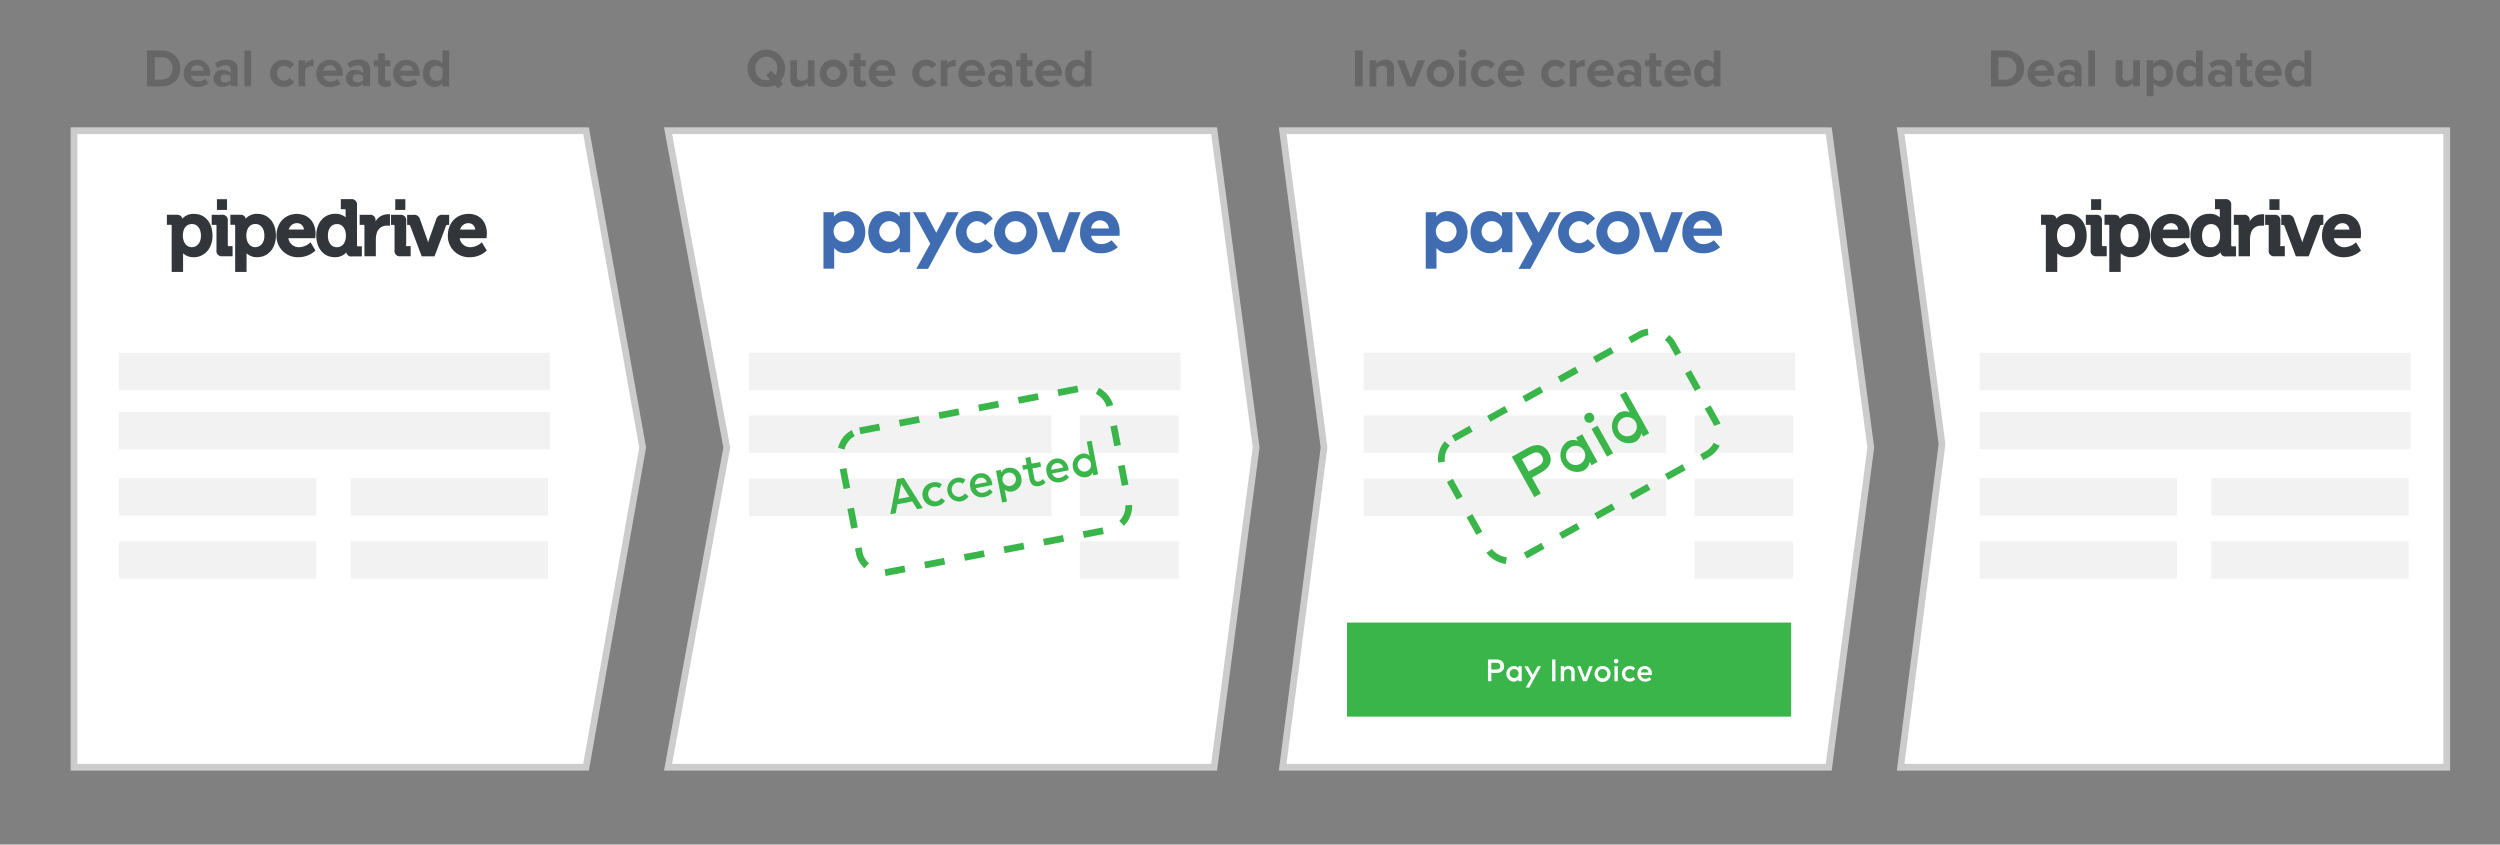 <svg id="Layer_1" data-name="Layer 1" xmlns="http://www.w3.org/2000/svg" viewBox="0 0 743 251"><rect x="0" y="0" width="743" height="251" fill="#808080" stroke="none"/><defs><style>.cls-1{fill:#fff;}.cls-2,.cls-6{fill:none;stroke-miterlimit:10;stroke-width:2px;}.cls-2{stroke:#ccc;}.cls-3{fill:#f2f2f2;}.cls-4{fill:#39b54a;}.cls-5{fill:#666;}.cls-6{stroke:#39b54a;stroke-dasharray:6;}.cls-7{fill:#406db1;}.cls-8{fill:#32363a;}</style></defs><title>feature_quote-cash</title><polygon class="cls-1" points="727.17 38.84 564.87 38.84 577.17 132 564.87 228.03 727.17 228.03 727.17 38.84"/><polygon class="cls-2" points="727.17 38.84 564.87 38.84 577.17 132 564.87 228.03 727.17 228.03 727.17 38.84"/><rect class="cls-3" x="588.35" y="104.87" width="128.08" height="11.13"/><rect class="cls-3" x="588.35" y="122.4" width="128.08" height="11.13"/><rect class="cls-3" x="588.35" y="142.09" width="58.65" height="11.13"/><rect class="cls-3" x="657.22" y="142.09" width="58.65" height="11.13"/><rect class="cls-3" x="588.35" y="160.86" width="58.65" height="11.13"/><rect class="cls-3" x="657.22" y="160.86" width="58.65" height="11.13"/><polygon class="cls-1" points="543.5 228.03 381.2 228.03 393.5 133 381.2 38.84 543.5 38.84 556 133 543.5 228.03"/><polygon class="cls-2" points="543.5 228.03 381.2 228.03 393.5 133 381.2 38.84 543.5 38.84 556 133 543.5 228.03"/><rect class="cls-3" x="405.27" y="104.83" width="128.24" height="11.14"/><rect class="cls-3" x="405.27" y="123.47" width="89.92" height="11.14"/><rect class="cls-3" x="503.59" y="123.47" width="29.36" height="11.14"/><rect class="cls-3" x="405.27" y="142.25" width="89.92" height="11.14"/><rect class="cls-3" x="503.59" y="142.25" width="29.36" height="11.14"/><rect class="cls-3" x="503.59" y="160.85" width="29.36" height="11.14"/><polygon class="cls-1" points="360.83 228.03 198.54 228.03 216 133 198.54 38.84 360.83 38.84 373.33 133 360.83 228.03"/><polygon class="cls-2" points="360.83 228.03 198.54 228.03 216 133 198.54 38.84 360.83 38.84 373.33 133 360.83 228.03"/><polygon class="cls-1" points="174.17 228.03 22 228.03 22 38.84 174.17 38.84 191 133 174.17 228.03"/><polygon class="cls-2" points="174.17 228.03 22 228.03 22 38.84 174.17 38.84 191 133 174.17 228.03"/><rect class="cls-3" x="222.6" y="104.83" width="128.24" height="11.14"/><rect class="cls-3" x="222.6" y="123.47" width="89.92" height="11.14"/><rect class="cls-3" x="320.92" y="123.47" width="29.36" height="11.14"/><rect class="cls-3" x="222.6" y="142.25" width="89.92" height="11.14"/><rect class="cls-3" x="320.92" y="142.25" width="29.36" height="11.14"/><rect class="cls-3" x="320.92" y="160.85" width="29.36" height="11.14"/><rect class="cls-4" x="400.33" y="185.03" width="132" height="27.95"/><path class="cls-1" d="M443.22,199.92v2.53h-1V196h2.5c1.49,0,2.29.75,2.29,2s-0.8,2-2.29,2h-1.46Zm0-2.94v2h1.43c0.84,0,1.23-.31,1.23-1s-0.39-1-1.23-1h-1.43Z"/><path class="cls-1" d="M452.25,202.46h-1v-0.53a1.68,1.68,0,0,1-1.39.65,2.33,2.33,0,0,1,0-4.65,1.68,1.68,0,0,1,1.39.65V198h1v4.41Zm-3.57-2.21a1.33,1.33,0,1,0,1.33-1.41A1.32,1.32,0,0,0,448.69,200.25Z"/><path class="cls-1" d="M454.53,204.33h-1.07l1.58-2.78-2-3.51h1.08l1.42,2.53L457,198H458Z"/><path class="cls-1" d="M462.28,202.46h-1V196h1v6.45Z"/><path class="cls-1" d="M468,199.68v2.77h-1V200a1,1,0,0,0-1-1.16,1.09,1.09,0,0,0-1.14,1.17v2.45h-1V198h1v0.54a1.57,1.57,0,0,1,1.36-.65A1.7,1.7,0,0,1,468,199.68Z"/><path class="cls-1" d="M471.65,202.46h-1.14L468.74,198h1l1.3,3.41,1.3-3.41h1Z"/><path class="cls-1" d="M478.66,200.25a2.38,2.38,0,1,1-2.38-2.32A2.3,2.3,0,0,1,478.66,200.25Zm-3.76,0a1.39,1.39,0,1,0,1.38-1.41A1.35,1.35,0,0,0,474.9,200.25Z"/><path class="cls-1" d="M481,196.52a0.67,0.67,0,0,1-.68.67,0.66,0.66,0,0,1-.67-0.67,0.67,0.67,0,0,1,.67-0.68A0.67,0.67,0,0,1,481,196.52Zm-0.19,5.94h-1V198h1v4.41Z"/><path class="cls-1" d="M486,198.63l-0.62.66a1.48,1.48,0,0,0-1.06-.46,1.42,1.42,0,0,0,0,2.83,1.61,1.61,0,0,0,1.08-.46l0.59,0.66a2.13,2.13,0,0,1-1.65.71,2.32,2.32,0,1,1,0-4.65A2.11,2.11,0,0,1,486,198.63Z"/><path class="cls-1" d="M490.93,200.25c0,0.12,0,.25,0,0.36h-3.26a1.25,1.25,0,0,0,1.31,1.12,2.11,2.11,0,0,0,1.28-.47l0.48,0.69a2.66,2.66,0,0,1-1.82.62,2.18,2.18,0,0,1-2.26-2.32,2.15,2.15,0,0,1,2.2-2.32A2.11,2.11,0,0,1,490.93,200.25Zm-3.28-.37h2.29a1.12,1.12,0,0,0-1.12-1.09A1.14,1.14,0,0,0,487.66,199.87Z"/><path class="cls-5" d="M43.69,25.66V15H47.9c3.34,0,5.67,2.13,5.67,5.33s-2.32,5.35-5.65,5.35H43.69Zm7.55-5.35A3.12,3.12,0,0,0,47.92,17H46v6.67H47.9A3.2,3.2,0,0,0,51.25,20.31Z"/><path class="cls-5" d="M54.62,21.78a3.94,3.94,0,0,1,4-4c2.32,0,3.87,1.73,3.87,4.24v0.48H56.75A2.07,2.07,0,0,0,59,24.18a3.23,3.23,0,0,0,2-.75l0.91,1.34a4.82,4.82,0,0,1-3.19,1.07A3.92,3.92,0,0,1,54.62,21.78Zm4-2.38A1.78,1.78,0,0,0,56.73,21h3.81A1.77,1.77,0,0,0,58.62,19.4Z"/><path class="cls-5" d="M68.59,25.66V24.84a3.15,3.15,0,0,1-2.45,1,2.56,2.56,0,0,1-2.67-2.56,2.45,2.45,0,0,1,2.67-2.5,3.16,3.16,0,0,1,2.45.94v-1a1.44,1.44,0,0,0-1.7-1.3,3.25,3.25,0,0,0-2.22.91l-0.8-1.42a5,5,0,0,1,3.38-1.22c1.78,0,3.39.7,3.39,2.93v5h-2Zm0-1.86v-1A2,2,0,0,0,67,22.15a1.19,1.19,0,1,0,0,2.32A2,2,0,0,0,68.59,23.8Z"/><path class="cls-5" d="M72.62,25.66V15h2V25.66h-2Z"/><path class="cls-5" d="M80.25,21.78a3.93,3.93,0,0,1,4.1-4,3.6,3.6,0,0,1,3.06,1.39l-1.33,1.25a1.88,1.88,0,0,0-1.63-.83,2.07,2.07,0,0,0-2.1,2.24A2.08,2.08,0,0,0,84.45,24a1.93,1.93,0,0,0,1.63-.85l1.33,1.25a3.6,3.6,0,0,1-3.06,1.41A3.93,3.93,0,0,1,80.25,21.78Z"/><path class="cls-5" d="M88.72,25.66V17.92h2v1a3.39,3.39,0,0,1,2.46-1.23v2a2.63,2.63,0,0,0-2.46.83v5.11h-2Z"/><path class="cls-5" d="M94,21.78a3.94,3.94,0,0,1,4-4c2.32,0,3.87,1.73,3.87,4.24v0.48H96.09a2.07,2.07,0,0,0,2.23,1.73,3.23,3.23,0,0,0,2-.75l0.91,1.34a4.82,4.82,0,0,1-3.19,1.07A3.92,3.92,0,0,1,94,21.78Zm4-2.38A1.78,1.78,0,0,0,96.08,21h3.81A1.77,1.77,0,0,0,98,19.4Z"/><path class="cls-5" d="M107.93,25.66V24.84a3.15,3.15,0,0,1-2.45,1,2.56,2.56,0,0,1-2.67-2.56,2.45,2.45,0,0,1,2.67-2.5,3.16,3.16,0,0,1,2.45.94v-1a1.44,1.44,0,0,0-1.7-1.3,3.25,3.25,0,0,0-2.22.91l-0.8-1.42a5,5,0,0,1,3.38-1.22c1.78,0,3.39.7,3.39,2.93v5h-2Zm0-1.86v-1a2,2,0,0,0-1.63-.69,1.19,1.19,0,1,0,0,2.32A2,2,0,0,0,107.93,23.8Z"/><path class="cls-5" d="M112.38,23.72v-4H111.1V17.92h1.28V15.81h2v2.11H116V19.7h-1.57v3.47a0.75,0.75,0,0,0,.71.86,1,1,0,0,0,.7-0.24l0.43,1.55a2.51,2.51,0,0,1-1.7.5A1.92,1.92,0,0,1,112.38,23.72Z"/><path class="cls-5" d="M116.86,21.78a3.94,3.94,0,0,1,4-4c2.32,0,3.87,1.73,3.87,4.24v0.48H119a2.07,2.07,0,0,0,2.23,1.73,3.23,3.23,0,0,0,2-.75l0.91,1.34A4.82,4.82,0,0,1,121,25.85,3.91,3.91,0,0,1,116.86,21.78Zm4-2.38A1.78,1.78,0,0,0,119,21h3.81A1.77,1.77,0,0,0,120.86,19.4Z"/><path class="cls-5" d="M131.5,25.66v-1a3,3,0,0,1-2.38,1.18c-1.94,0-3.42-1.47-3.42-4.07s1.46-4,3.42-4a2.93,2.93,0,0,1,2.38,1.18V15h2V25.66h-2Zm0-2.5V20.42a2.2,2.2,0,0,0-1.74-.88,2,2,0,0,0-2,2.24,2,2,0,0,0,2,2.26A2.2,2.2,0,0,0,131.5,23.16Z"/><path class="cls-5" d="M222.18,20.33a5.58,5.58,0,0,1,11.16,0,5.59,5.59,0,0,1-1.39,3.78L232.73,25l-1.58,1.3-0.86-1a6.09,6.09,0,0,1-2.51.53A5.36,5.36,0,0,1,222.18,20.33Zm6.69,3.33-1.17-1.38,1.58-1.3,1.17,1.38a3.81,3.81,0,0,0,.54-2,3.25,3.25,0,1,0-6.48,0,3.24,3.24,0,0,0,3.25,3.51A3.47,3.47,0,0,0,228.87,23.65Z"/><path class="cls-5" d="M240.09,25.66v-1a3.68,3.68,0,0,1-2.72,1.17,2.21,2.21,0,0,1-2.5-2.43V17.92h2v4.69A1.24,1.24,0,0,0,238.33,24a2.28,2.28,0,0,0,1.76-.88V17.92h2v7.73h-2Z"/><path class="cls-5" d="M243.62,21.78a4.09,4.09,0,0,1,8.18,0A4.09,4.09,0,0,1,243.62,21.78Zm6.07,0a2,2,0,1,0-4,0A2,2,0,1,0,249.69,21.78Z"/><path class="cls-5" d="M253.72,23.72v-4h-1.28V17.92h1.28V15.81h2v2.11h1.57V19.7h-1.57v3.47a0.75,0.75,0,0,0,.71.86,1,1,0,0,0,.7-0.24l0.43,1.55a2.51,2.51,0,0,1-1.7.5A1.92,1.92,0,0,1,253.72,23.72Z"/><path class="cls-5" d="M258.2,21.78a3.94,3.94,0,0,1,4-4c2.32,0,3.87,1.73,3.87,4.24v0.48h-5.75a2.07,2.07,0,0,0,2.23,1.73,3.23,3.23,0,0,0,2-.75l0.91,1.34a4.82,4.82,0,0,1-3.19,1.07A3.92,3.92,0,0,1,258.2,21.78Zm4-2.38A1.78,1.78,0,0,0,260.31,21h3.81A1.77,1.77,0,0,0,262.2,19.4Z"/><path class="cls-5" d="M271.12,21.78a3.93,3.93,0,0,1,4.1-4,3.6,3.6,0,0,1,3.06,1.39L277,20.37a1.88,1.88,0,0,0-1.63-.83,2.07,2.07,0,0,0-2.1,2.24,2.08,2.08,0,0,0,2.1,2.26,1.93,1.93,0,0,0,1.63-.85l1.33,1.25a3.6,3.6,0,0,1-3.06,1.41A3.93,3.93,0,0,1,271.12,21.78Z"/><path class="cls-5" d="M279.59,25.66V17.92h2v1a3.39,3.39,0,0,1,2.46-1.23v2a2.63,2.63,0,0,0-2.46.83v5.11h-2Z"/><path class="cls-5" d="M284.84,21.78a3.94,3.94,0,0,1,4-4c2.32,0,3.87,1.73,3.87,4.24v0.48H287a2.07,2.07,0,0,0,2.23,1.73,3.23,3.23,0,0,0,2-.75l0.91,1.34A4.82,4.82,0,0,1,289,25.85,3.91,3.91,0,0,1,284.84,21.78Zm4-2.38A1.78,1.78,0,0,0,286.95,21h3.81A1.77,1.77,0,0,0,288.84,19.4Z"/><path class="cls-5" d="M298.81,25.66V24.84a3.15,3.15,0,0,1-2.45,1,2.56,2.56,0,0,1-2.67-2.56,2.45,2.45,0,0,1,2.67-2.5,3.16,3.16,0,0,1,2.45.94v-1a1.44,1.44,0,0,0-1.7-1.3,3.25,3.25,0,0,0-2.22.91l-0.8-1.42a5,5,0,0,1,3.38-1.22c1.78,0,3.39.7,3.39,2.93v5h-2Zm0-1.86v-1a2,2,0,0,0-1.63-.69,1.19,1.19,0,1,0,0,2.32A2,2,0,0,0,298.81,23.8Z"/><path class="cls-5" d="M303.25,23.72v-4H302V17.92h1.28V15.81h2v2.11h1.57V19.7h-1.57v3.47A0.75,0.75,0,0,0,306,24a1,1,0,0,0,.7-0.24l0.43,1.55a2.51,2.51,0,0,1-1.7.5A1.92,1.92,0,0,1,303.25,23.72Z"/><path class="cls-5" d="M307.73,21.78a3.94,3.94,0,0,1,4-4c2.32,0,3.87,1.73,3.87,4.24v0.48h-5.75a2.07,2.07,0,0,0,2.23,1.73,3.23,3.23,0,0,0,2-.75L315,24.77a4.82,4.82,0,0,1-3.19,1.07A3.92,3.92,0,0,1,307.73,21.78Zm4-2.38A1.78,1.78,0,0,0,309.84,21h3.81A1.77,1.77,0,0,0,311.73,19.4Z"/><path class="cls-5" d="M322.37,25.66v-1A3,3,0,0,1,320,25.85c-1.94,0-3.43-1.47-3.43-4.07s1.46-4,3.43-4a2.93,2.93,0,0,1,2.38,1.18V15h2V25.66h-2Zm0-2.5V20.42a2.2,2.2,0,0,0-1.74-.88,2,2,0,0,0-2,2.24,2,2,0,0,0,2,2.26A2.2,2.2,0,0,0,322.37,23.16Z"/><path class="cls-5" d="M402.69,25.66V15H405V25.66h-2.27Z"/><path class="cls-5" d="M412.23,25.66V21a1.25,1.25,0,0,0-1.42-1.44,2.26,2.26,0,0,0-1.76.9v5.22h-2V17.92h2v1a3.62,3.62,0,0,1,2.71-1.18,2.25,2.25,0,0,1,2.53,2.47v5.46h-2Z"/><path class="cls-5" d="M418.26,25.66l-3.1-7.73h2.18l2,5.38,2-5.38h2.18l-3.11,7.73h-2.19Z"/><path class="cls-5" d="M424,21.78a4.09,4.09,0,0,1,8.18,0A4.09,4.09,0,0,1,424,21.78Zm6.07,0a2,2,0,1,0-4,0A2,2,0,1,0,430,21.78Z"/><path class="cls-5" d="M433.44,15.88a1.21,1.21,0,0,1,2.42,0A1.21,1.21,0,1,1,433.44,15.88Zm0.19,9.78V17.92h2v7.73h-2Z"/><path class="cls-5" d="M437.17,21.78a3.93,3.93,0,0,1,4.1-4,3.6,3.6,0,0,1,3.06,1.39L443,20.37a1.88,1.88,0,0,0-1.63-.83,2.07,2.07,0,0,0-2.1,2.24,2.08,2.08,0,0,0,2.1,2.26,1.93,1.93,0,0,0,1.63-.85l1.33,1.25a3.6,3.6,0,0,1-3.06,1.41A3.93,3.93,0,0,1,437.17,21.78Z"/><path class="cls-5" d="M445.14,21.78a3.94,3.94,0,0,1,4-4c2.32,0,3.87,1.73,3.87,4.24v0.48h-5.75a2.07,2.07,0,0,0,2.23,1.73,3.23,3.23,0,0,0,2-.75l0.91,1.34a4.82,4.82,0,0,1-3.19,1.07A3.92,3.92,0,0,1,445.14,21.78Zm4-2.38A1.78,1.78,0,0,0,447.25,21h3.81A1.77,1.77,0,0,0,449.14,19.4Z"/><path class="cls-5" d="M458.07,21.78a3.93,3.93,0,0,1,4.1-4,3.6,3.6,0,0,1,3.06,1.39l-1.33,1.25a1.88,1.88,0,0,0-1.63-.83,2.07,2.07,0,0,0-2.1,2.24,2.08,2.08,0,0,0,2.1,2.26,1.93,1.93,0,0,0,1.63-.85l1.33,1.25a3.6,3.6,0,0,1-3.06,1.41A3.93,3.93,0,0,1,458.07,21.78Z"/><path class="cls-5" d="M466.53,25.66V17.92h2v1A3.39,3.39,0,0,1,471,17.73v2a2.63,2.63,0,0,0-2.46.83v5.11h-2Z"/><path class="cls-5" d="M471.78,21.78a3.94,3.94,0,0,1,4-4c2.32,0,3.87,1.73,3.87,4.24v0.48h-5.75a2.07,2.07,0,0,0,2.23,1.73,3.23,3.23,0,0,0,2-.75l0.91,1.34a4.82,4.82,0,0,1-3.19,1.07A3.91,3.91,0,0,1,471.78,21.78Zm4-2.38A1.78,1.78,0,0,0,473.89,21h3.81A1.77,1.77,0,0,0,475.78,19.4Z"/><path class="cls-5" d="M485.75,25.66V24.84a3.15,3.15,0,0,1-2.45,1,2.56,2.56,0,0,1-2.67-2.56,2.45,2.45,0,0,1,2.67-2.5,3.16,3.16,0,0,1,2.45.94v-1a1.44,1.44,0,0,0-1.7-1.3,3.25,3.25,0,0,0-2.22.91L481,18.95a5,5,0,0,1,3.38-1.22c1.78,0,3.39.7,3.39,2.93v5h-2Zm0-1.86v-1a2,2,0,0,0-1.63-.69,1.19,1.19,0,1,0,0,2.32A2,2,0,0,0,485.75,23.8Z"/><path class="cls-5" d="M490.2,23.72v-4h-1.28V17.92h1.28V15.81h2v2.11h1.57V19.7h-1.57v3.47a0.75,0.75,0,0,0,.71.86,1,1,0,0,0,.7-0.24l0.43,1.55a2.51,2.51,0,0,1-1.7.5A1.92,1.92,0,0,1,490.2,23.72Z"/><path class="cls-5" d="M494.67,21.78a3.94,3.94,0,0,1,4-4c2.32,0,3.87,1.73,3.87,4.24v0.48H496.8A2.07,2.07,0,0,0,499,24.18a3.23,3.23,0,0,0,2-.75L502,24.77a4.82,4.82,0,0,1-3.19,1.07A3.92,3.92,0,0,1,494.67,21.78Zm4-2.38A1.78,1.78,0,0,0,496.79,21h3.81A1.77,1.77,0,0,0,498.68,19.4Z"/><path class="cls-5" d="M509.32,25.66v-1a3,3,0,0,1-2.38,1.18c-1.94,0-3.43-1.47-3.43-4.07s1.46-4,3.43-4a2.93,2.93,0,0,1,2.38,1.18V15h2V25.66h-2Zm0-2.5V20.42a2.2,2.2,0,0,0-1.74-.88,2,2,0,0,0-2,2.24,2,2,0,0,0,2,2.26A2.2,2.2,0,0,0,509.32,23.16Z"/><path class="cls-5" d="M591.7,25.66V15h4.21c3.34,0,5.67,2.13,5.67,5.33s-2.32,5.35-5.65,5.35H591.7Zm7.55-5.35A3.12,3.12,0,0,0,595.93,17h-2v6.67h1.94A3.2,3.2,0,0,0,599.26,20.31Z"/><path class="cls-5" d="M602.63,21.78a3.94,3.94,0,0,1,4-4c2.32,0,3.87,1.73,3.87,4.24v0.48h-5.75A2.07,2.07,0,0,0,607,24.18a3.23,3.23,0,0,0,2-.75l0.91,1.34a4.82,4.82,0,0,1-3.19,1.07A3.92,3.92,0,0,1,602.63,21.78Zm4-2.38A1.78,1.78,0,0,0,604.74,21h3.81A1.77,1.77,0,0,0,606.63,19.4Z"/><path class="cls-5" d="M616.6,25.66V24.84a3.15,3.15,0,0,1-2.45,1,2.56,2.56,0,0,1-2.67-2.56,2.45,2.45,0,0,1,2.67-2.5,3.16,3.16,0,0,1,2.45.94v-1a1.44,1.44,0,0,0-1.7-1.3,3.25,3.25,0,0,0-2.22.91l-0.8-1.42a5,5,0,0,1,3.38-1.22c1.78,0,3.39.7,3.39,2.93v5h-2Zm0-1.86v-1a2,2,0,0,0-1.63-.69,1.19,1.19,0,1,0,0,2.32A2,2,0,0,0,616.6,23.8Z"/><path class="cls-5" d="M620.63,25.66V15h2V25.66h-2Z"/><path class="cls-5" d="M634,25.66v-1a3.68,3.68,0,0,1-2.72,1.17,2.21,2.21,0,0,1-2.5-2.43V17.92h2v4.69A1.24,1.24,0,0,0,632.21,24a2.28,2.28,0,0,0,1.76-.88V17.92h2v7.73h-2Z"/><path class="cls-5" d="M640,24.66V28.6h-2V17.92h2v1a3,3,0,0,1,2.38-1.17c2,0,3.43,1.47,3.43,4s-1.44,4.07-3.43,4.07A3,3,0,0,1,640,24.66Zm3.71-2.88a2,2,0,0,0-2-2.24,2.25,2.25,0,0,0-1.75.88v2.72a2.29,2.29,0,0,0,1.75.9A2,2,0,0,0,643.75,21.78Z"/><path class="cls-5" d="M652.63,25.66v-1a3,3,0,0,1-2.38,1.18c-1.94,0-3.43-1.47-3.43-4.07s1.46-4,3.43-4a2.93,2.93,0,0,1,2.38,1.18V15h2V25.66h-2Zm0-2.5V20.42a2.2,2.2,0,0,0-1.74-.88,2,2,0,0,0-2,2.24,2,2,0,0,0,2,2.26A2.2,2.2,0,0,0,652.63,23.16Z"/><path class="cls-5" d="M661.32,25.66V24.84a3.15,3.15,0,0,1-2.45,1,2.56,2.56,0,0,1-2.67-2.56,2.45,2.45,0,0,1,2.67-2.5,3.16,3.16,0,0,1,2.45.94v-1a1.44,1.44,0,0,0-1.7-1.3,3.25,3.25,0,0,0-2.22.91l-0.8-1.42A5,5,0,0,1,660,17.73c1.78,0,3.39.7,3.39,2.93v5h-2Zm0-1.86v-1a2,2,0,0,0-1.63-.69,1.19,1.19,0,1,0,0,2.32A2,2,0,0,0,661.32,23.8Z"/><path class="cls-5" d="M665.76,23.72v-4h-1.28V17.92h1.28V15.81h2v2.11h1.57V19.7H667.8v3.47a0.75,0.75,0,0,0,.71.86,1,1,0,0,0,.7-0.24l0.43,1.55a2.51,2.51,0,0,1-1.7.5A1.92,1.92,0,0,1,665.76,23.72Z"/><path class="cls-5" d="M670.24,21.78a3.94,3.94,0,0,1,4-4c2.32,0,3.87,1.73,3.87,4.24v0.48h-5.75a2.07,2.07,0,0,0,2.23,1.73,3.23,3.23,0,0,0,2-.75l0.91,1.34a4.82,4.82,0,0,1-3.19,1.07A3.92,3.92,0,0,1,670.24,21.78Zm4-2.38A1.78,1.78,0,0,0,672.36,21h3.81A1.77,1.77,0,0,0,674.24,19.4Z"/><path class="cls-5" d="M684.89,25.66v-1a3,3,0,0,1-2.38,1.18c-1.94,0-3.43-1.47-3.43-4.07s1.46-4,3.43-4a2.93,2.93,0,0,1,2.38,1.18V15h2V25.66h-2Zm0-2.5V20.42a2.2,2.2,0,0,0-1.74-.88,2,2,0,0,0-2,2.24,2,2,0,0,0,2,2.26A2.2,2.2,0,0,0,684.89,23.16Z"/><rect class="cls-3" x="35.35" y="104.87" width="128.08" height="11.13"/><rect class="cls-3" x="35.35" y="122.4" width="128.08" height="11.13"/><rect class="cls-3" x="35.35" y="142.09" width="58.65" height="11.13"/><rect class="cls-3" x="104.22" y="142.09" width="58.65" height="11.13"/><rect class="cls-3" x="35.35" y="160.86" width="58.65" height="11.13"/><rect class="cls-3" x="104.22" y="160.86" width="58.65" height="11.13"/><rect class="cls-6" x="430.88" y="112.3" width="77.55" height="40.8" rx="7" ry="7" transform="translate(-5.22 245.3) rotate(-29.12)"/><path class="cls-4" d="M455.32,141.95l2.63,4.72L456,147.75l-6.69-12,4.66-2.6c2.77-1.54,5-1,6.29,1.28s0.55,4.48-2.23,6Zm-3-5.47,2,3.64,2.67-1.49c1.57-.88,2-1.86,1.28-3.1s-1.73-1.42-3.31-.54Z"/><path class="cls-4" d="M474.8,137.28l-1.79,1-0.55-1a3.57,3.57,0,0,1-1.91,2.64,5,5,0,0,1-4.82-8.65,3.58,3.58,0,0,1,3.26-.23l-0.55-1,1.79-1Zm-8.93-.41a2.85,2.85,0,1,0,1-4A2.82,2.82,0,0,0,465.86,136.87Z"/><path class="cls-4" d="M473.62,123.44a1.42,1.42,0,0,1-.57,2,1.41,1.41,0,0,1-2-.56,1.42,1.42,0,0,1,.55-2A1.44,1.44,0,0,1,473.62,123.44Zm5.8,11.27-1.8,1L473,127.49l1.8-1Z"/><path class="cls-4" d="M484.32,122.51l-2.86-5.13,1.79-1,6.89,12.36-1.79,1-0.55-1a3.57,3.57,0,0,1-1.92,2.64,5,5,0,0,1-4.82-8.65A3.58,3.58,0,0,1,484.32,122.51Zm-3.11,5.82a2.85,2.85,0,1,0,1-4A2.82,2.82,0,0,0,481.21,128.33Z"/><rect class="cls-6" x="251.96" y="121.29" width="81.39" height="42.82" rx="7" ry="7" transform="translate(-21.67 57.81) rotate(-10.88)"/><path class="cls-4" d="M274.25,151l-1.69.32-1.44-2.3-4.41.85-0.48,2.67-1.63.31,2-10.47,2-.38ZM267,148.29l3.25-.63-2.43-3.89Z"/><path class="cls-4" d="M279.93,143.94l-0.74,1.17a2.27,2.27,0,0,0-1.73-.38,2.18,2.18,0,0,0,.82,4.27,2.47,2.47,0,0,0,1.5-1l1.09,0.83a3.27,3.27,0,0,1-2.29,1.54,3.57,3.57,0,1,1-1.35-7A3.25,3.25,0,0,1,279.93,143.94Z"/><path class="cls-4" d="M286.92,142.59l-0.74,1.17a2.28,2.28,0,0,0-1.73-.38,2.18,2.18,0,0,0,.82,4.27,2.47,2.47,0,0,0,1.5-1l1.09,0.83a3.27,3.27,0,0,1-2.28,1.54,3.57,3.57,0,0,1-1.35-7A3.24,3.24,0,0,1,286.92,142.59Z"/><path class="cls-4" d="M294.86,143.59c0,0.19.06,0.38,0.08,0.55l-4.92.95a1.92,1.92,0,0,0,2.31,1.32,3.24,3.24,0,0,0,1.79-1.07l0.92,0.9a4.08,4.08,0,0,1-2.56,1.47,3.35,3.35,0,0,1-4.08-2.85A3.31,3.31,0,0,1,291,140.7C292.9,140.34,294.45,141.51,294.86,143.59Zm-5.05.39,3.46-.66a1.71,1.71,0,0,0-2-1.32A1.75,1.75,0,0,0,289.81,144Z"/><path class="cls-4" d="M303.52,141.93a3.4,3.4,0,0,1-2.66,4.14,2.57,2.57,0,0,1-2.27-.57l0.69,3.57-1.45.28L296,139.92l1.45-.28,0.15,0.79a2.57,2.57,0,0,1,1.9-1.37A3.4,3.4,0,0,1,303.52,141.93ZM298,143a2,2,0,1,0,1.6-2.52A2,2,0,0,0,298,143Z"/><path class="cls-4" d="M309.4,138.72l-2.55.49,0.56,2.9a1.07,1.07,0,0,0,1.3,1,2.72,2.72,0,0,0,1.25-.71l0.8,1a3.66,3.66,0,0,1-1.92,1.05c-1.51.29-2.55-.35-2.89-2.13l-0.56-2.93-1.33.26-0.25-1.32,1.33-.25-0.39-2,1.46-.28,0.39,2,2.55-.49Z"/><path class="cls-4" d="M317.54,139.23c0,0.19.06,0.38,0.08,0.55l-4.92.95A1.92,1.92,0,0,0,315,142a3.24,3.24,0,0,0,1.79-1.07l0.92,0.9a4.08,4.08,0,0,1-2.56,1.46,3.35,3.35,0,0,1-4.08-2.85,3.31,3.31,0,0,1,2.64-4.14C315.58,136,317.13,137.15,317.54,139.23Zm-5.05.39,3.46-.66a1.71,1.71,0,0,0-2-1.32A1.75,1.75,0,0,0,312.48,139.62Z"/><path class="cls-4" d="M323.79,135.42l-0.8-4.16,1.45-.28,1.92,10-1.45.28-0.15-.8a2.57,2.57,0,0,1-1.91,1.38,3.57,3.57,0,0,1-1.35-7A2.58,2.58,0,0,1,323.79,135.42Zm-3.44,3.28a2,2,0,1,0,1.6-2.52A2,2,0,0,0,320.34,138.7Z"/><path class="cls-7" d="M436.16,69c0,3.57-2.48,6.25-5.75,6.25a4.35,4.35,0,0,1-3.49-1.54v6.14h-3.19V63.07h3.13v1.31a4.31,4.31,0,0,1,3.54-1.63C433.69,62.75,436.16,65.43,436.16,69Zm-9.4,0a3.07,3.07,0,1,0,3.05-3.27A3,3,0,0,0,426.76,69Z"/><path class="cls-7" d="M449.49,74.95h-3.13V73.63a4.36,4.36,0,0,1-3.56,1.62c-3.27,0-5.75-2.68-5.75-6.25s2.48-6.25,5.75-6.25a4.35,4.35,0,0,1,3.56,1.63V63.07h3.13V74.95ZM440.33,69a3.07,3.07,0,1,0,3.06-3.27A3.06,3.06,0,0,0,440.33,69Z"/><path class="cls-7" d="M454.82,79.9h-3.51l4.16-7.48-5.12-9.35H454l3.26,6.11,3.16-6.11h3.51Z"/><path class="cls-7" d="M474.08,65l-2.3,1.92a3.29,3.29,0,0,0-2.54-1.19,3.29,3.29,0,0,0,0,6.55,3.47,3.47,0,0,0,2.59-1.2L474.09,73a5.85,5.85,0,0,1-4.77,2.23,6.25,6.25,0,1,1,0-12.5A5.8,5.8,0,0,1,474.08,65Z"/><path class="cls-7" d="M487.29,69a6.43,6.43,0,1,1-6.44-6.25A6.18,6.18,0,0,1,487.29,69Zm-9.59,0a3.16,3.16,0,1,0,3.15-3.27A3.11,3.11,0,0,0,477.7,69Z"/><path class="cls-7" d="M495.5,74.95h-3.69l-4.7-11.88h3.48l3.08,8.51,3.1-8.51h3.37Z"/><path class="cls-7" d="M511.77,69a9.17,9.17,0,0,1-.06,1.08h-8.42a2.87,2.87,0,0,0,3.05,2.46,4.8,4.8,0,0,0,3-1.14l1.88,2.06a7.21,7.21,0,0,1-5.06,1.8A5.87,5.87,0,0,1,500,69c0-3.74,2.45-6.29,6-6.29S511.76,65.29,511.77,69Zm-8.47-1.1h5.26A2.64,2.64,0,0,0,503.3,67.88Z"/><path class="cls-7" d="M257.16,69c0,3.57-2.48,6.25-5.75,6.25a4.35,4.35,0,0,1-3.49-1.54v6.14h-3.19V63.07h3.13v1.31a4.31,4.31,0,0,1,3.54-1.63C254.69,62.75,257.16,65.43,257.16,69Zm-9.4,0a3.07,3.07,0,1,0,3.05-3.27A3,3,0,0,0,247.76,69Z"/><path class="cls-7" d="M270.49,74.95h-3.13V73.63a4.36,4.36,0,0,1-3.56,1.62c-3.27,0-5.75-2.68-5.75-6.25s2.48-6.25,5.75-6.25a4.35,4.35,0,0,1,3.56,1.63V63.07h3.13V74.95ZM261.33,69a3.07,3.07,0,1,0,3.06-3.27A3.06,3.06,0,0,0,261.33,69Z"/><path class="cls-7" d="M275.82,79.9h-3.51l4.16-7.48-5.12-9.35H275l3.26,6.11,3.16-6.11h3.51Z"/><path class="cls-7" d="M295.08,65l-2.3,1.92a3.29,3.29,0,0,0-2.54-1.19,3.29,3.29,0,0,0,0,6.55,3.47,3.47,0,0,0,2.59-1.2L295.09,73a5.85,5.85,0,0,1-4.77,2.23,6.25,6.25,0,1,1,0-12.5A5.8,5.8,0,0,1,295.08,65Z"/><path class="cls-7" d="M308.29,69a6.43,6.43,0,1,1-6.44-6.25A6.18,6.18,0,0,1,308.29,69Zm-9.59,0a3.16,3.16,0,1,0,3.15-3.27A3.11,3.11,0,0,0,298.7,69Z"/><path class="cls-7" d="M316.5,74.95h-3.69l-4.7-11.88h3.48l3.08,8.51,3.1-8.51h3.37Z"/><path class="cls-7" d="M332.77,69a9.17,9.17,0,0,1-.06,1.08h-8.42a2.87,2.87,0,0,0,3.05,2.46,4.8,4.8,0,0,0,3-1.14l1.88,2.06a7.21,7.21,0,0,1-5.06,1.8A5.87,5.87,0,0,1,321,69c0-3.74,2.45-6.29,6-6.29S332.76,65.29,332.77,69Zm-8.47-1.1h5.26A2.64,2.64,0,0,0,324.3,67.88Z"/><path class="cls-8" d="M611.35,70.07c0-2.57,1.39-3.49,2.7-3.49,1.6,0,2.67,1.39,2.67,3.46,0,2.36-1.37,3.42-2.72,3.42C612.18,73.46,611.35,71.7,611.35,70.07Zm3.34-6.51A4.57,4.57,0,0,0,611.15,65c-0.06-.51-0.4-1.18-1.71-1.18H606.6v3h1.16a0.22,0.22,0,0,1,.26.26V80.81h3.39V75.66c0-.14,0-0.27,0-0.38a4.49,4.49,0,0,0,3.12,1.17c3.31,0,5.63-2.65,5.63-6.44s-2.2-6.44-5.47-6.44"/><path class="cls-8" d="M624.7,72.92V65.66a1.59,1.59,0,0,0-1.79-1.82h-3v3h1.17a0.22,0.22,0,0,1,.26.26v7.24a1.57,1.57,0,0,0,1.78,1.82h3v-3H625a0.22,0.22,0,0,1-.26-0.26"/><path class="cls-8" d="M632.86,73.46c-1.82,0-2.65-1.76-2.65-3.4,0-2.57,1.39-3.49,2.7-3.49,1.6,0,2.67,1.39,2.67,3.46,0,2.36-1.37,3.42-2.72,3.42m0.69-9.91A4.57,4.57,0,0,0,630,65c-0.06-.51-0.4-1.18-1.7-1.18h-2.84v3h1.16a0.21,0.21,0,0,1,.26.26V80.81h3.39V75.66c0-.14,0-0.27,0-0.38a4.49,4.49,0,0,0,3.12,1.17c3.31,0,5.62-2.65,5.62-6.44s-2.2-6.44-5.46-6.44m9.28,4.66a2.52,2.52,0,0,1,2.56-1.9,2,2,0,0,1,1.94,1.9h-4.5Zm2.56-4.66c-3.65,0-6.2,2.65-6.2,6.44a6.28,6.28,0,0,0,6.55,6.44,7.29,7.29,0,0,0,4.88-1.86l0.14-.14L649.28,72l-0.22.21a5.09,5.09,0,0,1-3.12,1.26,3.13,3.13,0,0,1-3.23-2.68h8l0-.22s0.07-.76.07-1.11c0-3.51-2.19-5.86-5.44-5.86h0Zm11.72,9.91c-1.61,0-2.65-1.36-2.65-3.46s1.08-3.42,2.7-3.42c1.83,0,2.65,1.7,2.65,3.4,0,2.57-1.39,3.49-2.7,3.49m6-.54V61a1.6,1.6,0,0,0-1.81-1.82h-3v3h1.17a0.21,0.21,0,0,1,.26.26v2.15a4.52,4.52,0,0,0-3.16-1.05c-3.29,0-5.58,2.65-5.58,6.44s2.2,6.44,5.47,6.44A4.41,4.41,0,0,0,659.94,75a1.42,1.42,0,0,0,1.68,1.21h2.93v-3h-1.14a0.22,0.22,0,0,1-.26-0.26m8.94-9.25a4.09,4.09,0,0,0-3.48,2.13V65.52a1.55,1.55,0,0,0-1.81-1.68h-2.91v3h1.16a0.22,0.22,0,0,1,.26.26v9.06h3.39V71.23a7,7,0,0,1,.24-1.85,3,3,0,0,1,3-2.31,4.91,4.91,0,0,1,.68,0l0.28,0v-3.4l-0.21,0a3.82,3.82,0,0,0-.57,0m5.6,9.25V65.66a1.59,1.59,0,0,0-1.78-1.82h-2.74v3H674a0.22,0.22,0,0,1,.26.26v7.24a1.57,1.57,0,0,0,1.79,1.82h3v-3h-1.17a0.22,0.22,0,0,1-.26-0.26"/><path class="cls-8" d="M690.47,63.84h-1.81a1.79,1.79,0,0,0-2,1.28l-2.21,6.22c-0.08.23-.15,0.49-0.21,0.74-0.06-.25-0.14-0.51-0.22-0.74l-2.21-6.22a1.77,1.77,0,0,0-2-1.27H678v3h0.5a0.36,0.36,0,0,1,.41.26l3.42,9.07h3.81l3.42-9.07a0.36,0.36,0,0,1,.41-0.26h0.52v-3h0Zm3.28,4.39a2.52,2.52,0,0,1,2.55-1.9,2,2,0,0,1,1.94,1.9h-4.5Zm2.55-4.66c-3.65,0-6.2,2.65-6.2,6.44a6.28,6.28,0,0,0,6.54,6.44,7.29,7.29,0,0,0,4.89-1.86l0.14-.14L700.2,72l-0.23.21a5.09,5.09,0,0,1-3.12,1.26,3.13,3.13,0,0,1-3.23-2.68h8l0-.22s0.07-.76.07-1.11C701.74,65.91,699.55,63.56,696.3,63.56ZM624.47,59.2h-3V62.4h3V59.2Zm53,0h-3V62.4h3V59.2Z"/><path class="cls-8" d="M54.35,70.07c0-2.57,1.39-3.49,2.7-3.49,1.6,0,2.67,1.39,2.67,3.46,0,2.36-1.37,3.42-2.72,3.42C55.18,73.46,54.35,71.7,54.35,70.07Zm3.34-6.51A4.57,4.57,0,0,0,54.15,65c-0.06-.51-0.4-1.18-1.71-1.18H49.6v3h1.16a0.22,0.22,0,0,1,.26.26V80.81h3.39V75.66c0-.14,0-0.27,0-0.38a4.49,4.49,0,0,0,3.12,1.17c3.31,0,5.63-2.65,5.63-6.44s-2.2-6.44-5.47-6.44"/><path class="cls-8" d="M67.7,72.92V65.66a1.59,1.59,0,0,0-1.79-1.82h-3v3h1.17a0.22,0.22,0,0,1,.26.26v7.24a1.57,1.57,0,0,0,1.78,1.82h3v-3H68a0.22,0.22,0,0,1-.26-0.26"/><path class="cls-8" d="M75.86,73.46c-1.82,0-2.65-1.76-2.65-3.4,0-2.57,1.39-3.49,2.7-3.49,1.6,0,2.67,1.39,2.67,3.46,0,2.36-1.37,3.42-2.72,3.42m0.69-9.91A4.57,4.57,0,0,0,73,65c-0.06-.51-0.4-1.18-1.7-1.18H68.47v3h1.16a0.21,0.21,0,0,1,.26.26V80.81h3.39V75.66c0-.14,0-0.27,0-0.38a4.49,4.49,0,0,0,3.12,1.17C79.7,76.44,82,73.79,82,70s-2.2-6.44-5.46-6.44m9.28,4.66a2.52,2.52,0,0,1,2.56-1.9,2,2,0,0,1,1.94,1.9h-4.5Zm2.56-4.66c-3.65,0-6.2,2.65-6.2,6.44a6.28,6.28,0,0,0,6.55,6.44,7.29,7.29,0,0,0,4.88-1.86l0.14-.14L92.28,72l-0.22.21a5.09,5.09,0,0,1-3.12,1.26,3.13,3.13,0,0,1-3.23-2.68h8l0-.22s0.07-.76.07-1.11c0-3.51-2.19-5.86-5.44-5.86h0Zm11.72,9.91c-1.61,0-2.65-1.36-2.65-3.46s1.08-3.42,2.7-3.42c1.83,0,2.65,1.7,2.65,3.4,0,2.57-1.39,3.49-2.7,3.49m6-.54V61a1.6,1.6,0,0,0-1.81-1.82h-3v3h1.17a0.21,0.21,0,0,1,.26.26v2.15a4.52,4.52,0,0,0-3.16-1.05C96.29,63.56,94,66.21,94,70s2.2,6.44,5.47,6.44A4.41,4.41,0,0,0,102.94,75a1.42,1.42,0,0,0,1.68,1.21h2.93v-3h-1.14a0.22,0.22,0,0,1-.26-0.26m8.94-9.25a4.09,4.09,0,0,0-3.48,2.13V65.52a1.55,1.55,0,0,0-1.81-1.68h-2.91v3h1.16a0.22,0.22,0,0,1,.26.26v9.06h3.39V71.23a7,7,0,0,1,.24-1.85,3,3,0,0,1,3-2.31,4.91,4.91,0,0,1,.68,0l0.28,0v-3.4l-0.21,0a3.82,3.82,0,0,0-.57,0m5.6,9.25V65.66a1.59,1.59,0,0,0-1.78-1.82h-2.74v3H117a0.22,0.22,0,0,1,.26.26v7.24a1.57,1.57,0,0,0,1.79,1.82h3v-3h-1.17a0.22,0.22,0,0,1-.26-0.26"/><path class="cls-8" d="M133.47,63.84h-1.81a1.79,1.79,0,0,0-2,1.28l-2.21,6.22c-0.08.23-.15,0.49-0.21,0.74-0.06-.25-0.14-0.51-0.22-0.74l-2.21-6.22a1.77,1.77,0,0,0-2-1.27H121v3h0.5a0.36,0.36,0,0,1,.41.26l3.42,9.07h3.81l3.42-9.07a0.36,0.36,0,0,1,.41-0.26h0.52v-3h0Zm3.28,4.39a2.52,2.52,0,0,1,2.55-1.9,2,2,0,0,1,1.94,1.9h-4.5Zm2.55-4.66c-3.65,0-6.2,2.65-6.2,6.44a6.28,6.28,0,0,0,6.54,6.44,7.29,7.29,0,0,0,4.89-1.86l0.14-.14L143.2,72l-0.23.21a5.09,5.09,0,0,1-3.12,1.26,3.13,3.13,0,0,1-3.23-2.68h8l0-.22s0.07-.76.07-1.11C144.74,65.91,142.55,63.56,139.3,63.56ZM67.47,59.2h-3V62.4h3V59.2Zm53,0h-3V62.4h3V59.2Z"/></svg>